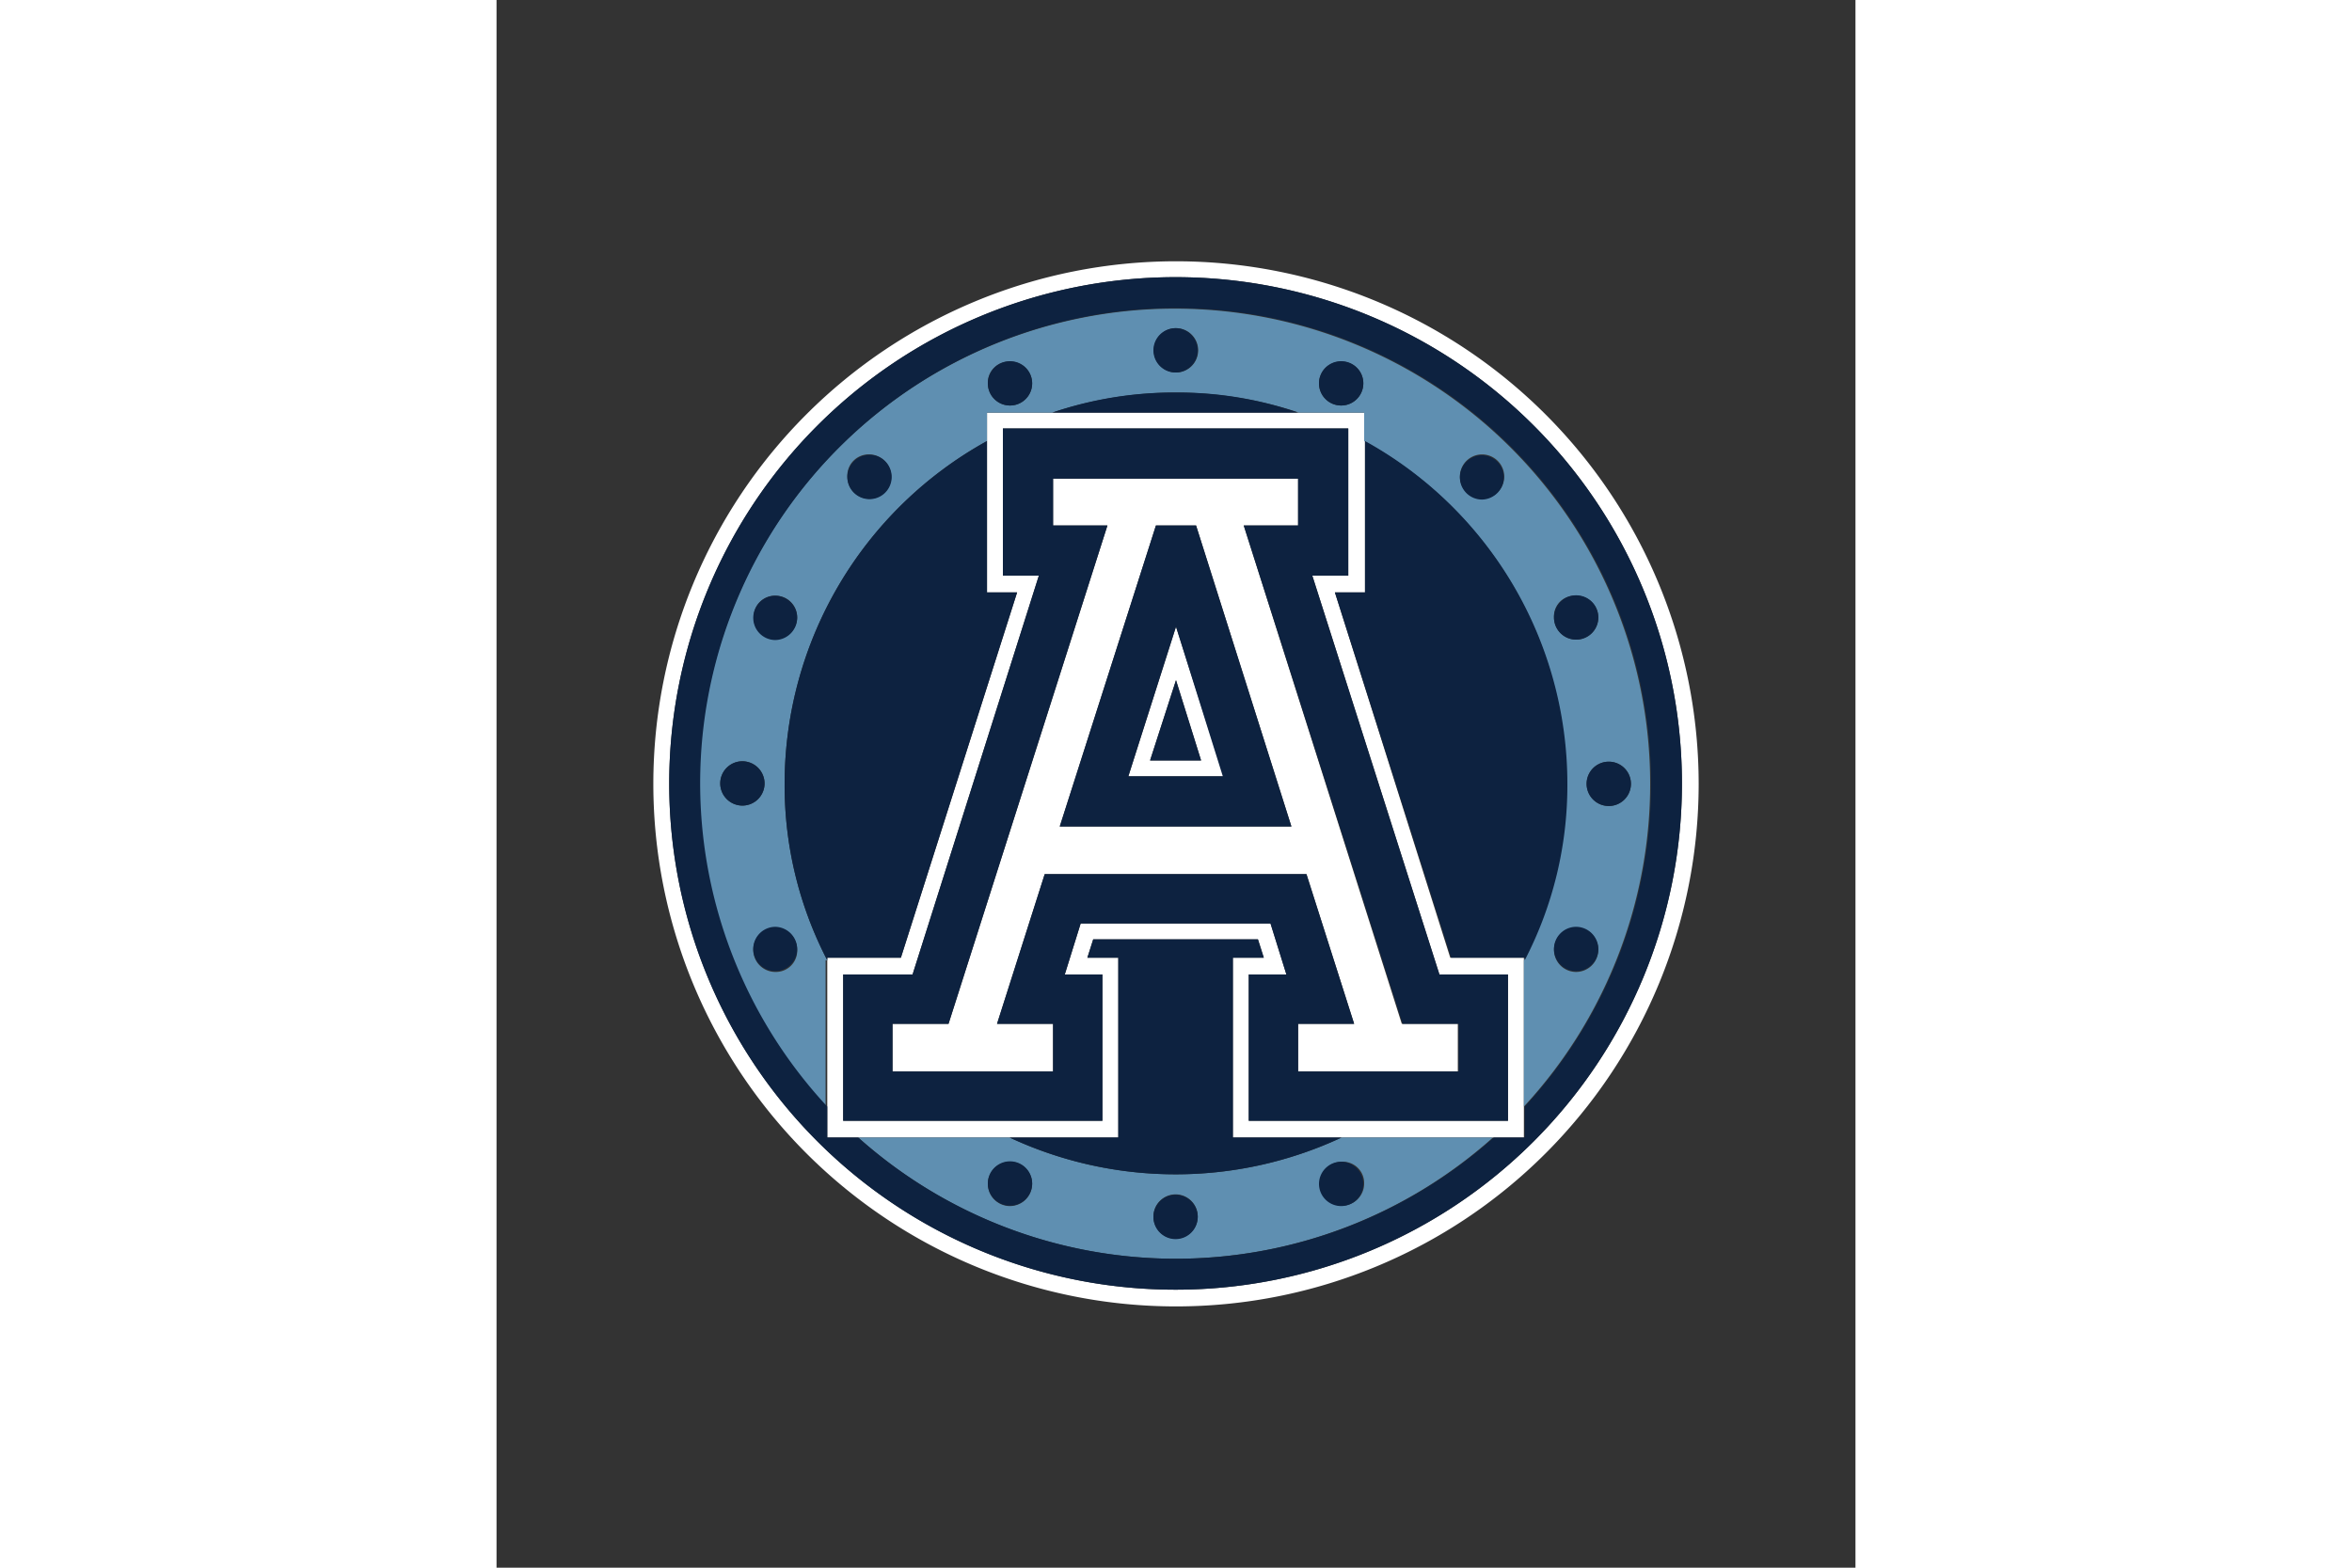 <svg xmlns="http://www.w3.org/2000/svg" height="800" width="1200" viewBox="-22.5 -37.5 195 225"><rect x="-22.5" y="-37.5" width="195" height="225" fill="#333333" stroke="none"/><path fill="#fff" d="M75 147.6A72.66 72.66 0 11147.6 75 72.646 72.646 0 0175 147.6zM75 0a75 75 0 1075 75A75.027 75.027 0 0075 0z"/><path fill="#fff" d="M122.64 123.36h-37.2v-21h5.4l-2.28-7.32H61.32l-2.28 7.32h5.4v21h-37.2v-21h9.96l18.12-57.24h-5.16V24h49.56v21.12h-5.16l18.24 57.24h9.84zM97.8 47.52h4.32v-25.8H47.88v25.8h4.32L35.52 99.96H24.96v25.8h41.76v-25.8h-4.44l.84-2.64h23.64l.84 2.64h-4.44v25.8h41.76v-25.8h-10.56z"/><path fill="#fff" d="M71.28 71.64L75 60.12l3.6 11.52zm-3.12 2.28h13.68L75 52.44z"/><path fill="#fff" d="M58.32 81.12l13.8-43.2h5.76l13.68 43.2zm26.4-43.2h7.8V31.2H57.36v6.72h7.8l-22.8 71.52h-8.04v6.84h23.04v-6.84h-8.04l6.84-21.48h37.56l6.84 21.48h-8.04v6.84h22.92v-6.84h-8.04z"/><path fill="#5f8fb1" d="M17.52 102a3.18 3.18 0 010-6.36 3.177 3.177 0 013.12 3.12 3.056 3.056 0 01-3.12 3.24zM9.6 75a3.18 3.18 0 113.12 3.12A3.203 3.203 0 019.6 75zm7.92-27a3.098 3.098 0 013.12 3.12 3.177 3.177 0 01-3.12 3.12 3.098 3.098 0 01-3.12-3.12A3.027 3.027 0 0117.52 48zm13.44-20.28a3.18 3.18 0 110 6.36 3.177 3.177 0 01-3.12-3.12 3.056 3.056 0 013.12-3.24zM51.12 14.4a3.127 3.127 0 013.24 3.12 3.18 3.18 0 01-6.36 0 3.027 3.027 0 013.12-3.12zM75 9.6a3.18 3.18 0 010 6.36 3.18 3.18 0 110-6.36zm23.76 4.8a3.098 3.098 0 013.12 3.12 3.18 3.18 0 01-6.36 0 3.127 3.127 0 013.24-3.12zm20.16 13.32a3.18 3.18 0 010 6.36 3.18 3.18 0 010-6.36zM132.36 48a3.127 3.127 0 013.24 3.12 3.18 3.18 0 01-6.36 0 2.96 2.96 0 013.12-3.12zm7.92 27a3.18 3.18 0 01-6.36 0 3.18 3.18 0 116.36 0zm-7.92 27a3.18 3.18 0 113.24-3.24 3.203 3.203 0 01-3.24 3.24zm-107.4-1.68A54.43 54.43 0 0118.84 75a56.2 56.2 0 0129.04-49.2v-4.08h9.36a55.829 55.829 0 0135.4 0H102v4.08A55.962 55.962 0 01131.04 75a54.43 54.43 0 01-6.12 25.32v21a68.22 68.22 0 10-100.2 0v-21zM102 132.36a3.18 3.18 0 11-6.36 0 3.177 3.177 0 013.12-3.12 3.056 3.056 0 013.24 3.12zm-27 7.92a3.18 3.18 0 113.12-3.12 3.203 3.203 0 01-3.12 3.12zm-23.88-4.68a3.18 3.18 0 113.24-3.24 3.203 3.203 0 01-3.24 3.24zM75 131.04a56.161 56.161 0 01-23.88-5.28H29.4a68.295 68.295 0 0091.08 0H98.76A56.024 56.024 0 0175 131.04z"/><path fill="#0d2240" d="M75 6.72a68.275 68.275 0 0150.04 114.6v4.44h-4.44a68.452 68.452 0 01-91.2 0h-4.44v-4.44A68.182 68.182 0 0175 6.72zm0 140.88A72.66 72.66 0 102.28 75 72.62 72.62 0 0075 147.6z"/><path fill="#0d2240" d="M51.12 125.76a56.37 56.37 0 0047.64 0h-15.6v-25.8h4.44l-.84-2.64H63.12l-.84 2.64h4.44v25.8zm63.36-25.8h10.56v.36A54.43 54.43 0 00131.16 75a56.2 56.2 0 00-29.04-49.2v21.72H97.8zm-43.2-28.32h7.32L75 60.12zM24.96 99.96h10.56L52.2 47.52h-4.32V25.8A56.2 56.2 0 0018.84 75a54.43 54.43 0 006.12 25.32zM75 18.84a54.033 54.033 0 00-17.76 2.88h35.28A52.607 52.607 0 0075 18.84z"/><path fill="#0d2240" d="M115.56 116.28H92.52v-6.84h8.04l-6.84-21.48H56.16l-6.84 21.48h8.04v6.84H34.32v-6.84h8.04l22.8-71.52h-7.8V31.2h35.16v6.72h-7.8l22.8 71.52h8.04zm-21-71.16h5.16V24H50.16v21.12h5.16L37.2 102.36h-9.96v21h37.2v-21h-5.4l2.28-7.32h27.24l2.28 7.32h-5.4v21h37.2v-21h-9.84z"/><path fill="#0d2240" d="M68.16 73.92L75 52.44l6.72 21.48zm3.96-36l-13.8 43.2h33.24l-13.68-43.2zm6-25.2A3.18 3.18 0 1175 9.6a3.203 3.203 0 013.12 3.12zm0 124.44a3.18 3.18 0 01-6.36 0 3.18 3.18 0 116.36 0zM15.96 75a3.18 3.18 0 11-3.24-3.24A3.203 3.203 0 0115.96 75zm38.4-57.48a3.18 3.18 0 01-6.36 0 3.18 3.18 0 016.36 0zM34.2 30.96a3.18 3.18 0 11-6.36 0 3.18 3.18 0 016.36 0zM20.64 51.12a3.203 3.203 0 01-3.12 3.24 3.18 3.18 0 010-6.36 3.177 3.177 0 013.12 3.12zm33.72 81.24a3.18 3.18 0 11-6.36 0 3.18 3.18 0 016.36 0zm-33.72-33.6a3.177 3.177 0 01-3.12 3.12 3.18 3.18 0 010-6.36 3.203 3.203 0 013.12 3.24zM140.28 75a3.18 3.18 0 01-6.36 0 3.18 3.18 0 116.36 0zm-38.4-57.48a3.18 3.18 0 01-6.36 0 3.18 3.18 0 016.36 0zm20.16 13.44a3.203 3.203 0 01-3.12 3.24 3.18 3.18 0 010-6.36 3.177 3.177 0 013.12 3.12zm13.56 20.16a3.18 3.18 0 11-6.36 0 3.18 3.18 0 016.36 0zm-33.72 81.24a3.18 3.18 0 11-3.12-3.12 3.203 3.203 0 013.12 3.12zm33.72-33.6a3.18 3.18 0 11-3.24-3.24 3.203 3.203 0 013.24 3.24z"/></svg>